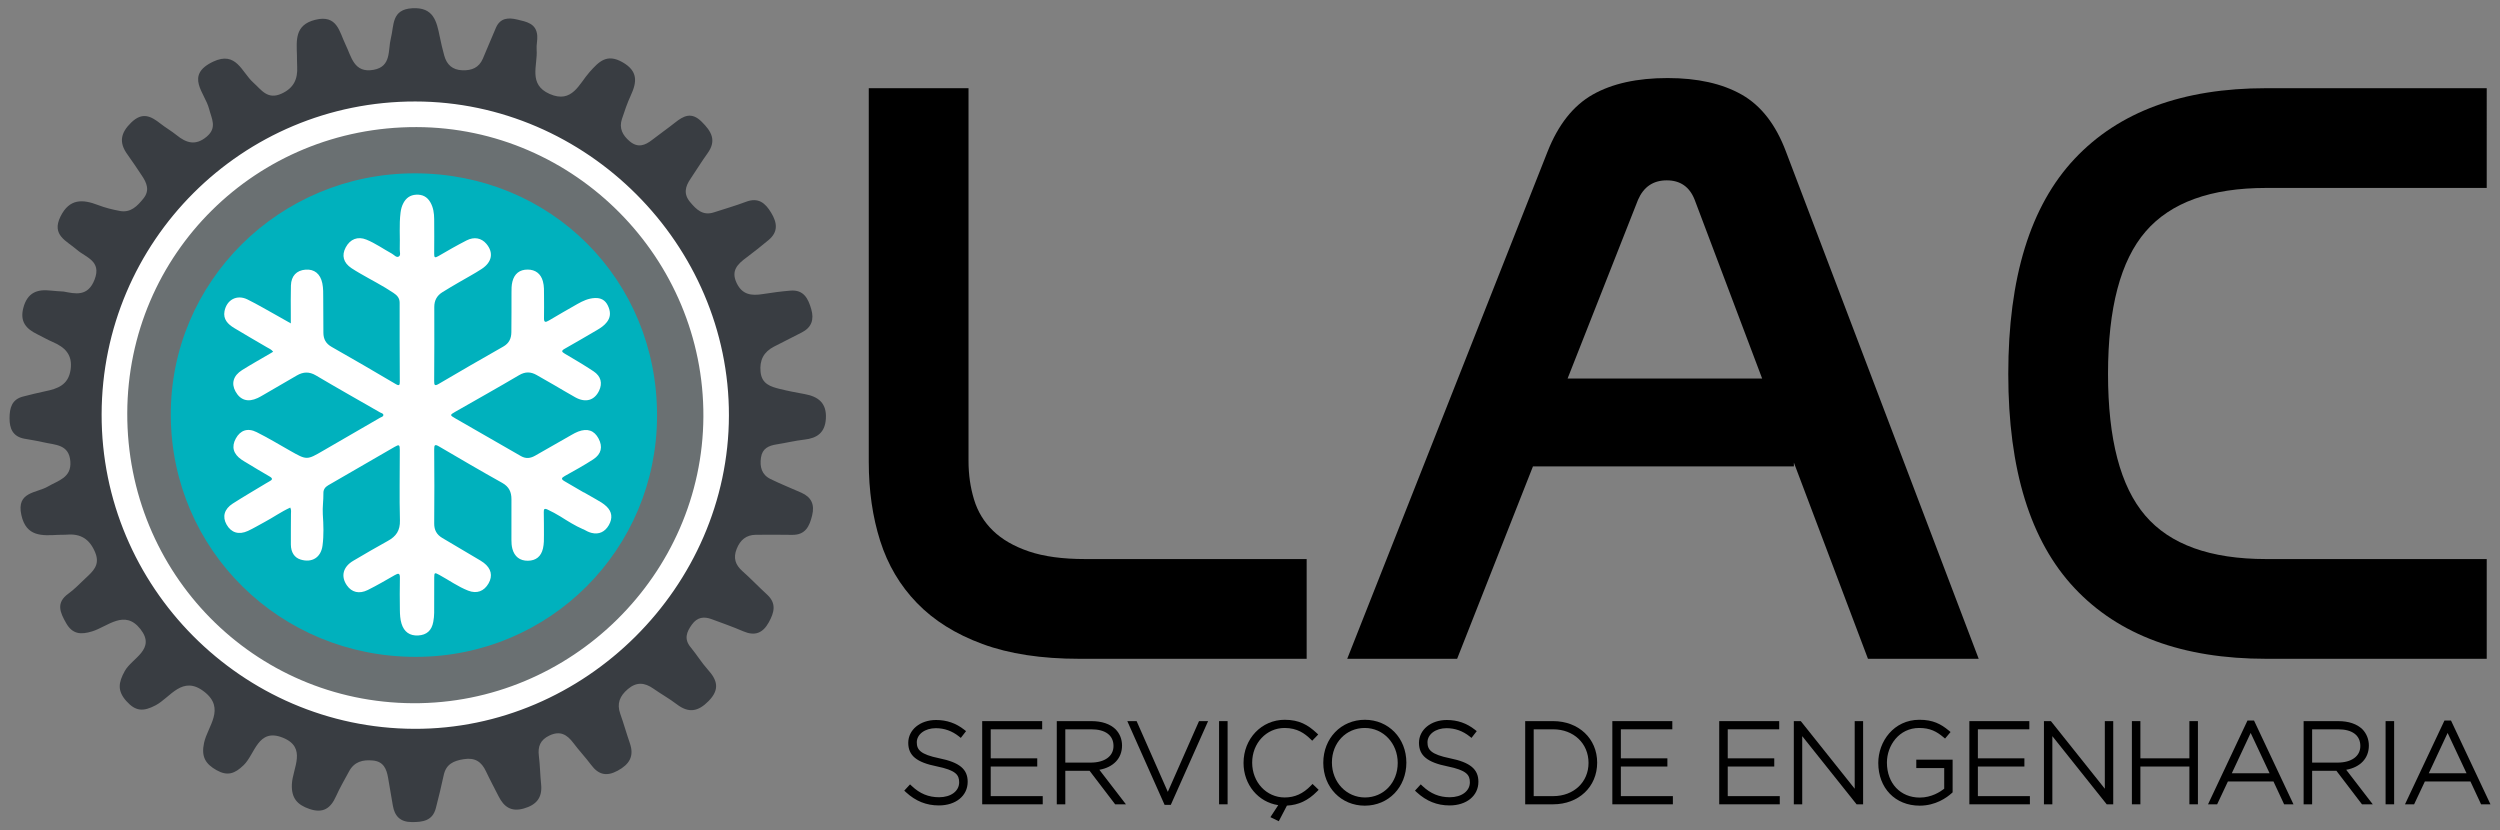 <svg xmlns="http://www.w3.org/2000/svg" xmlns:xlink="http://www.w3.org/1999/xlink" id="Layer_1" x="0px" y="0px" width="262px" height="87px" viewBox="0 0 262 87" xml:space="preserve"><rect x="0" y="0" width="262" height="87" fill="#808080" stroke="none"/><g>	<circle fill="#FFFFFF" cx="43.263" cy="43.671" r="34.207"></circle>	<g>		<path d="M98.433,79.467c-1.978-0.406-2.353-0.893-2.353-1.673c0-0.845,0.859-1.48,1.998-1.48c0.887,0,1.701,0.291,2.419,0.862   l0.195,0.156l0.551-0.709l-0.193-0.151c-0.868-0.684-1.833-1.016-2.951-1.016c-1.662,0-2.914,1.02-2.914,2.397   c0,1.326,0.868,2.04,2.993,2.463c1.98,0.409,2.342,0.877,2.342,1.673c0,0.919-0.865,1.562-2.103,1.562   c-1.104,0-2.014-0.375-2.862-1.177l-0.182-0.172l-0.607,0.657l0.181,0.168c1.007,0.931,2.134,1.383,3.446,1.383   c1.778,0,3.02-1.01,3.02-2.48C101.414,80.606,100.55,79.894,98.433,79.467z"></path>		<polygon points="103.827,80.332 108.704,80.332 108.704,79.474 103.827,79.474 103.827,76.432 109.22,76.432 109.22,75.573    102.934,75.573 102.934,84.292 109.278,84.292 109.278,83.434 103.827,83.434   "></polygon>		<path d="M117.589,78.134c0-0.659-0.231-1.247-0.674-1.703c-0.575-0.562-1.447-0.857-2.522-0.857h-3.643v8.719h0.894V80.78h2.545   l2.679,3.512h1.129l-2.783-3.618C116.69,80.409,117.589,79.47,117.589,78.134z M111.644,76.432h2.725   c1.479,0,2.326,0.629,2.326,1.75c0,1.072-0.922,1.739-2.408,1.739h-2.643V76.432z"></path>		<polygon points="122.387,82.987 119.117,75.573 118.141,75.573 122.05,84.351 122.699,84.351 126.609,75.573 125.657,75.573   "></polygon>		<rect x="127.758" y="75.573" width="0.894" height="8.719"></rect>		<path d="M137.382,82.334c-0.818,0.846-1.691,1.24-2.748,1.24c-1.91,0-3.406-1.594-3.406-3.653c0-2.036,1.491-3.63,3.396-3.63   c1.334,0,2.122,0.588,2.718,1.164l0.177,0.172l0.631-0.653l-0.185-0.172c-0.888-0.821-1.793-1.369-3.33-1.369   c-2.418,0-4.312,1.977-4.312,4.523c0,2.275,1.536,4.106,3.637,4.423l-0.823,1.258l0.878,0.428l0.855-1.637   c1.218-0.064,2.222-0.536,3.148-1.478l0.176-0.178l-0.641-0.615L137.382,82.334z"></path>		<path d="M143.04,75.433c-2.486,0-4.36,1.929-4.36,4.512c0,2.56,1.869,4.489,4.349,4.489c2.484,0,4.358-1.93,4.358-4.513   C147.387,77.361,145.518,75.433,143.04,75.433z M143.051,83.574c-1.943,0-3.466-1.599-3.466-3.665c0-2.063,1.48-3.618,3.443-3.618   c1.937,0,3.454,1.6,3.454,3.665C146.482,82.019,145.008,83.574,143.051,83.574z"></path>		<path d="M151.954,79.467c-1.979-0.405-2.354-0.893-2.354-1.673c0-0.845,0.859-1.48,1.998-1.48c0.888,0,1.701,0.291,2.419,0.862   l0.195,0.156l0.551-0.709l-0.193-0.151c-0.867-0.684-1.832-1.016-2.948-1.016c-1.661,0-2.914,1.02-2.914,2.397   c0,1.326,0.868,2.04,2.993,2.463c1.979,0.409,2.341,0.877,2.341,1.673c0,0.919-0.864,1.562-2.103,1.562   c-1.104,0-2.015-0.375-2.862-1.177l-0.183-0.173l-0.604,0.659l0.181,0.167c1.006,0.931,2.133,1.383,3.444,1.383   c1.778,0,3.021-1.01,3.021-2.48C154.935,80.606,154.07,79.893,151.954,79.467z"></path>		<path d="M162.765,75.573h-2.925v8.719h2.925c2.676,0,4.618-1.828,4.618-4.37C167.383,77.402,165.44,75.573,162.765,75.573z    M162.776,83.434h-2.045v-7.002h2.033c2.151,0,3.714,1.473,3.714,3.524C166.479,81.972,164.921,83.434,162.776,83.434z"></path>		<polygon points="169.866,80.332 174.742,80.332 174.742,79.474 169.866,79.474 169.866,76.432 175.259,76.432 175.259,75.573    168.973,75.573 168.973,84.292 175.317,84.292 175.317,83.434 169.866,83.434   "></polygon>		<polygon points="181.067,80.332 185.943,80.332 185.943,79.474 181.067,79.474 181.067,76.432 186.461,76.432 186.461,75.573    180.174,75.573 180.174,84.292 186.52,84.292 186.52,83.434 181.067,83.434   "></polygon>		<polygon points="194.372,82.658 188.722,75.573 187.992,75.573 187.992,84.292 188.873,84.292 188.873,77.148 194.57,84.292    195.254,84.292 195.254,75.573 194.372,75.573   "></polygon>		<path d="M200.826,80.496h2.927v2.162c-0.414,0.327-1.34,0.928-2.562,0.928c-2.026,0-3.442-1.497-3.442-3.665   c0-1.785,1.266-3.63,3.383-3.63c1.147,0,1.838,0.381,2.521,0.953l0.188,0.158l0.579-0.686l-0.192-0.159   c-0.816-0.676-1.651-1.125-3.071-1.125c-2.7,0-4.313,2.288-4.313,4.523c0,2.637,1.783,4.478,4.336,4.478   c1.668,0,2.829-0.829,3.374-1.322l0.081-0.074v-3.422h-3.808V80.496z"></path>		<polygon points="207.281,80.332 212.157,80.332 212.157,79.474 207.281,79.474 207.281,76.432 212.675,76.432 212.675,75.573    206.389,75.573 206.389,84.292 212.733,84.292 212.733,83.434 207.281,83.434   "></polygon>		<polygon points="220.585,82.658 214.935,75.573 214.205,75.573 214.205,84.292 215.086,84.292 215.086,77.148 220.783,84.292    221.467,84.292 221.467,75.573 220.585,75.573   "></polygon>		<polygon points="229.448,79.474 224.313,79.474 224.313,75.573 223.422,75.573 223.422,84.292 224.313,84.292 224.313,80.332    229.448,80.332 229.448,84.292 230.342,84.292 230.342,75.573 229.448,75.573   "></polygon>		<path d="M236.223,75.515h-0.688l-4.134,8.777h0.956l1.129-2.396h4.773l1.117,2.396h0.981l-4.067-8.636L236.223,75.515z    M233.894,81.038l1.976-4.226l1.983,4.226H233.894z"></path>		<path d="M248.257,78.134c0-0.648-0.237-1.253-0.674-1.703c-0.574-0.562-1.446-0.857-2.522-0.857h-3.642v8.719h0.892V80.78h2.545   l2.679,3.512h1.13l-2.782-3.618C247.358,80.409,248.257,79.47,248.257,78.134z M242.311,76.432h2.726   c1.479,0,2.326,0.629,2.326,1.75c0,1.072-0.922,1.739-2.407,1.739h-2.645V76.432z"></path>		<rect x="250.01" y="75.573" width="0.895" height="8.719"></rect>		<path d="M256.933,75.656l-0.067-0.142h-0.688l-4.135,8.777H253l1.128-2.396h4.773l1.116,2.396H261L256.933,75.656z    M254.536,81.038l1.975-4.225l1.982,4.225H254.536z"></path>		<path d="M102.962,67.492c2.805,1.034,6.187,1.55,10.145,1.55h23.831V58.589h-23.211c-2.364,0-4.327-0.266-5.892-0.798   c-1.566-0.531-2.821-1.255-3.765-2.171c-0.945-0.914-1.61-2.007-1.993-3.278c-0.386-1.269-0.576-2.612-0.576-4.03V9.243H91.047   v39.158c0,3.012,0.399,5.773,1.196,8.283s2.081,4.682,3.854,6.511C97.869,65.027,100.157,66.459,102.962,67.492z"></path>		<path d="M187.168,15.887c-1.063-2.833-2.613-4.827-4.65-5.979c-2.039-1.152-4.623-1.728-7.752-1.728   c-3.19,0-5.803,0.576-7.841,1.728c-2.037,1.151-3.618,3.145-4.739,5.979l-20.997,53.155h11.518l7.947-20.164h27.344v-0.399   l7.764,20.563h11.605L187.168,15.887z M164.282,39.672l7.383-18.734c0.59-1.358,1.594-2.038,3.012-2.038   c1.417,0,2.393,0.68,2.924,2.038l7.072,18.734H164.282z"></path>		<path d="M237.487,69.042h23.122V58.589h-23.122c-5.847,0-10.07-1.521-12.668-4.563c-2.6-3.042-3.898-7.988-3.898-14.839   c0-6.911,1.313-11.885,3.942-14.928c2.627-3.041,6.835-4.563,12.624-4.563h23.122V9.243h-23.122   c-8.741,0-15.43,2.467-20.065,7.398c-4.639,4.932-6.955,12.447-6.955,22.546c0,10.04,2.316,17.527,6.955,22.457   C222.058,66.577,228.746,69.042,237.487,69.042z"></path>	</g>	<path fill="#393D42" d="M6.664,30.554c1.209,0.227,2.539,0.583,3.249-1.254c0.759-1.965-0.916-2.305-1.867-3.137  c-1.062-0.93-2.686-1.503-1.699-3.486c0.932-1.872,2.304-1.817,3.948-1.182c0.728,0.281,1.502,0.469,2.272,0.614  c1.136,0.212,1.826-0.519,2.461-1.302c0.697-0.86,0.352-1.65-0.173-2.423c-0.496-0.732-0.974-1.478-1.495-2.191  c-0.912-1.25-0.732-2.256,0.39-3.349c1.17-1.141,2.069-0.677,3.074,0.115c0.54,0.426,1.146,0.768,1.679,1.2  c1.022,0.831,1.998,1.137,3.154,0.167c1.127-0.945,0.52-1.881,0.253-2.926c-0.426-1.665-2.584-3.515,0.434-4.941  c2.423-1.146,2.993,1.111,4.193,2.185c0.864,0.773,1.495,1.846,2.98,1.165c1.28-0.588,1.698-1.531,1.627-2.829  c-0.021-0.392-0.013-0.785-0.023-1.178c-0.046-1.587-0.239-3.183,1.906-3.724c2.326-0.586,2.533,1.253,3.187,2.595  c0.628,1.29,0.875,3.009,2.935,2.645c1.901-0.338,1.498-2.069,1.813-3.298c0.353-1.374,0.044-3.033,2.253-3.157  c2.22-0.125,2.544,1.361,2.868,2.962c0.136,0.673,0.293,1.341,0.476,2.002c0.263,0.953,0.857,1.5,1.896,1.539  c0.981,0.037,1.74-0.271,2.145-1.209c0.468-1.082,0.905-2.176,1.377-3.256c0.45-1.025,1.292-1.077,2.229-0.852  c0.966,0.231,1.999,0.402,2.098,1.68c0.039,0.484-0.102,0.982-0.064,1.466c0.128,1.642-0.921,3.646,1.363,4.652  c2.358,1.039,3.087-1.062,4.176-2.285c0.997-1.119,1.82-1.974,3.462-1.04c1.616,0.92,1.529,2.05,0.871,3.466  c-0.371,0.798-0.655,1.641-0.932,2.481c-0.319,0.964,0.061,1.703,0.806,2.333c0.862,0.729,1.608,0.447,2.374-0.153  c0.774-0.605,1.585-1.163,2.354-1.775c0.918-0.733,1.744-1.183,2.814-0.125c1.029,1.016,1.599,1.963,0.626,3.313  c-0.632,0.877-1.195,1.801-1.801,2.697c-0.543,0.802-0.735,1.571-0.033,2.414c0.665,0.797,1.342,1.46,2.496,1.083  c1.12-0.366,2.257-0.688,3.357-1.105c1.293-0.489,2.017,0.1,2.648,1.146c0.642,1.064,0.75,2.015-0.287,2.87  c-0.758,0.623-1.519,1.244-2.307,1.826c-0.932,0.687-1.652,1.378-1.016,2.69c0.596,1.229,1.565,1.32,2.718,1.138  c0.969-0.153,1.942-0.284,2.918-0.364c1.381-0.113,1.854,0.832,2.174,1.946c0.316,1.1,0.032,1.925-1.019,2.452  c-0.965,0.483-1.927,0.978-2.888,1.472c-1.085,0.559-1.532,1.428-1.405,2.658c0.128,1.268,1.066,1.54,2.033,1.781  c0.857,0.212,1.728,0.376,2.597,0.535c1.435,0.262,2.31,0.949,2.214,2.566c-0.087,1.464-0.898,2.051-2.254,2.204  c-0.974,0.11-1.933,0.347-2.903,0.499c-0.84,0.13-1.509,0.425-1.646,1.388c-0.139,0.962,0.073,1.791,0.997,2.242  c1.058,0.519,2.155,0.954,3.232,1.433c1.057,0.469,1.415,1.237,1.134,2.384c-0.279,1.145-0.704,2.051-2.086,2.036  c-1.277-0.014-2.554-0.025-3.832-0.007c-0.996,0.016-1.614,0.54-1.986,1.468c-0.389,0.97-0.143,1.686,0.611,2.353  c0.882,0.781,1.693,1.642,2.564,2.436c1.015,0.926,0.763,1.873,0.189,2.912c-0.635,1.151-1.469,1.465-2.686,0.941  c-1.08-0.465-2.194-0.857-3.3-1.267c-0.815-0.302-1.51-0.218-2.074,0.562c-0.572,0.793-0.843,1.525-0.128,2.386  c0.626,0.755,1.139,1.608,1.795,2.336c1,1.105,1.278,2.075,0.082,3.295c-1.096,1.117-2.087,1.291-3.335,0.339  c-0.779-0.595-1.646-1.074-2.45-1.639c-0.912-0.642-1.762-0.726-2.67,0.043c-0.845,0.714-1.188,1.511-0.802,2.595  c0.363,1.018,0.651,2.061,1.006,3.082c0.474,1.367-0.05,2.212-1.271,2.877c-1.174,0.639-2.021,0.425-2.791-0.609  c-0.587-0.787-1.269-1.503-1.856-2.29c-0.665-0.887-1.392-1.319-2.517-0.782c-0.957,0.459-1.228,1.152-1.099,2.151  c0.125,0.973,0.127,1.961,0.232,2.937c0.154,1.417-0.485,2.184-1.831,2.563c-1.306,0.369-2.065-0.18-2.616-1.268  c-0.443-0.877-0.913-1.741-1.329-2.63c-0.474-1.011-1.145-1.467-2.333-1.277c-1.083,0.174-1.855,0.527-2.1,1.688  c-0.243,1.151-0.529,2.293-0.819,3.435c-0.341,1.343-1.375,1.476-2.533,1.47c-1.201-0.006-1.792-0.623-1.979-1.744  c-0.162-0.969-0.327-1.938-0.497-2.903c-0.163-0.925-0.471-1.701-1.594-1.807c-1.069-0.103-1.954,0.129-2.496,1.141  c-0.462,0.865-0.967,1.713-1.365,2.609c-0.566,1.27-1.361,1.818-2.791,1.327c-1.287-0.441-1.901-1.148-1.836-2.595  c0.076-1.687,1.633-3.847-0.97-4.881c-2.595-1.03-2.883,1.73-4.087,2.89c-0.926,0.896-1.692,1.166-2.833,0.525  c-1.178-0.661-1.625-1.422-1.313-2.871c0.375-1.74,2.281-3.592,0.021-5.352c-2.297-1.788-3.542,0.605-5.102,1.425  c-1.279,0.672-2.093,0.643-3.063-0.445c-0.969-1.088-0.826-1.951-0.164-3.151c0.753-1.366,3.313-2.267,1.637-4.396  c-1.653-2.101-3.408-0.268-5.055,0.241c-1.208,0.373-2.075,0.294-2.736-0.877c-0.621-1.101-1.092-2.115,0.24-3.074  c0.633-0.456,1.18-1.036,1.753-1.574c0.79-0.742,1.617-1.409,1.057-2.753c-0.578-1.389-1.51-1.983-2.97-1.856  c-0.293,0.024-0.59,0.005-0.884,0.019c-1.707,0.086-3.369,0.229-3.881-2.074c-0.548-2.469,1.584-2.284,2.794-2.997  c1.074-0.634,2.47-0.912,2.34-2.625c-0.137-1.812-1.604-1.717-2.801-2.001c-0.669-0.159-1.352-0.257-2.028-0.381  C1.347,45.745,0.994,44.924,1,43.82c0.005-1.061,0.23-1.965,1.426-2.265c0.762-0.189,1.522-0.39,2.292-0.546  c1.314-0.266,2.449-0.656,2.681-2.266c0.229-1.583-0.604-2.359-1.893-2.911c-0.54-0.232-1.05-0.535-1.582-0.792  c-1.175-0.57-1.868-1.316-1.475-2.79c0.422-1.577,1.435-1.967,2.877-1.796C5.716,30.501,6.11,30.515,6.664,30.554 M10.65,43.423  C10.613,61.488,25.344,76.31,43.406,76.381c17.89,0.07,32.945-14.911,32.985-32.822c0.04-17.929-14.911-32.906-32.869-32.924  C25.374,10.617,10.688,25.267,10.65,43.423"></path>	<path fill="#00B1BD" d="M43.781,15.601c-15.414,0-27.909,12.496-27.909,27.91c0,15.413,12.495,27.908,27.909,27.908  S71.689,58.923,71.689,43.51C71.689,28.096,59.194,15.601,43.781,15.601z M62.003,55.85c-0.288-0.073-0.547-0.201-0.8-0.348  c-0.013-0.007-0.025-0.015-0.037-0.021c-0.023-0.01-0.044-0.01-0.068-0.02c-0.841-0.364-1.608-0.856-2.381-1.341  c-0.427-0.266-0.87-0.495-1.325-0.713c-0.354-0.169-0.41-0.047-0.404,0.28c0.017,0.781,0.013,1.563,0.017,2.345  c0.003,0.482,0.01,0.967-0.101,1.443c-0.193,0.841-0.732,1.283-1.583,1.291c-0.838,0.008-1.407-0.435-1.624-1.252  c-0.082-0.31-0.101-0.622-0.1-0.939c0.001-1.415-0.005-2.829,0.002-4.243c0.004-0.766-0.25-1.325-0.97-1.728  c-2.226-1.24-4.424-2.531-6.623-3.819c-0.432-0.253-0.507-0.157-0.503,0.305c0.018,2.588,0.029,5.175,0.001,7.762  c-0.006,0.701,0.264,1.178,0.836,1.519c1.214,0.724,2.433,1.44,3.649,2.162c0.24,0.143,0.486,0.278,0.706,0.446  c0.784,0.597,0.959,1.361,0.51,2.154c-0.472,0.833-1.235,1.121-2.141,0.767c-1.078-0.423-2.021-1.104-3.032-1.655  c-0.481-0.262-0.523-0.25-0.526,0.29c-0.005,1.229,0.005,2.457-0.006,3.687c-0.001,0.313-0.037,0.63-0.092,0.939  c-0.162,0.915-0.692,1.387-1.582,1.436c-0.883,0.049-1.48-0.37-1.748-1.241c-0.142-0.466-0.166-0.953-0.172-1.436  c-0.012-1.116-0.022-2.232,0.002-3.349c0.012-0.517-0.15-0.521-0.536-0.298c-0.935,0.536-1.869,1.082-2.833,1.561  c-0.902,0.445-1.68,0.239-2.182-0.479c-0.667-0.954-0.418-1.949,0.665-2.585c1.203-0.706,2.405-1.417,3.629-2.086  c0.865-0.473,1.29-1.091,1.261-2.142c-0.066-2.454-0.012-4.912-0.014-7.369c0-0.575-0.067-0.616-0.552-0.335  c-2.321,1.339-4.636,2.688-6.957,4.024c-0.325,0.187-0.506,0.457-0.498,0.812c0.015,0.743-0.109,1.477-0.062,2.226  c0.07,1.092,0.116,2.195-0.032,3.289c-0.167,1.239-1.108,1.821-2.303,1.449c-0.635-0.197-1.004-0.743-1.013-1.568  c-0.01-1.061,0.009-2.122,0.01-3.182c0.001-0.219,0.053-0.442-0.072-0.694c-0.954,0.432-1.799,1.042-2.713,1.526  c-0.575,0.305-1.132,0.646-1.721,0.919c-0.961,0.443-1.763,0.187-2.245-0.671c-0.457-0.812-0.245-1.62,0.652-2.195  c1.143-0.732,2.319-1.414,3.48-2.117c0.112-0.068,0.222-0.137,0.338-0.196c0.34-0.174,0.424-0.313,0.015-0.542  c-0.796-0.445-1.568-0.931-2.351-1.399c-0.191-0.114-0.385-0.226-0.568-0.352c-0.867-0.597-1.067-1.352-0.595-2.214  c0.471-0.858,1.235-1.142,2.185-0.665c1.196,0.598,2.346,1.29,3.51,1.951c1.748,0.992,1.744,0.991,3.481-0.021  c1.978-1.15,3.961-2.29,5.94-3.439c0.136-0.079,0.365-0.11,0.345-0.31c-0.016-0.147-0.22-0.176-0.346-0.25  c-2.242-1.287-4.495-2.557-6.72-3.875c-0.701-0.415-1.33-0.382-1.991,0c-1.175,0.681-2.349,1.365-3.523,2.047  c-0.194,0.111-0.385,0.226-0.588,0.32c-1.014,0.476-1.819,0.235-2.327-0.688c-0.461-0.839-0.233-1.656,0.689-2.236  c0.96-0.604,1.953-1.155,2.932-1.729c0.095-0.057,0.188-0.113,0.326-0.196c-0.185-0.251-0.45-0.346-0.677-0.481  c-1.138-0.671-2.287-1.323-3.415-2.01c-0.646-0.393-1.17-0.91-1.005-1.761c0.234-1.207,1.308-1.771,2.405-1.229  c1.082,0.535,2.124,1.154,3.182,1.74c0.42,0.232,0.834,0.473,1.361,0.77c0-0.365,0-0.634,0-0.903  c0.002-1.023-0.021-2.046,0.011-3.07c0.032-1.005,0.594-1.585,1.531-1.659c0.925-0.073,1.553,0.437,1.759,1.423  c0.112,0.533,0.093,1.074,0.096,1.613c0.005,1.191,0.011,2.382,0.017,3.573c0.003,0.665,0.254,1.143,0.872,1.491  c2.251,1.271,4.482,2.581,6.71,3.892c0.372,0.218,0.427,0.108,0.425-0.258c-0.014-2.754-0.024-5.508-0.016-8.263  c0.001-0.501-0.269-0.779-0.64-1.029c-1.128-0.762-2.346-1.367-3.518-2.052c-0.305-0.178-0.61-0.358-0.903-0.554  c-0.836-0.562-1.04-1.325-0.591-2.167c0.462-0.867,1.256-1.188,2.165-0.818c0.951,0.387,1.79,0.989,2.686,1.48  c0.232,0.127,0.467,0.454,0.726,0.286c0.208-0.134,0.079-0.487,0.087-0.742c0.042-1.282-0.076-2.568,0.082-3.849  c0.043-0.354,0.134-0.698,0.302-1.009c0.283-0.526,0.708-0.837,1.331-0.872c0.665-0.037,1.156,0.22,1.487,0.789  c0.319,0.548,0.402,1.155,0.406,1.774c0.008,1.21,0.012,2.419,0,3.629c-0.002,0.372,0.056,0.468,0.423,0.253  c0.979-0.573,1.965-1.138,2.974-1.654c0.803-0.413,1.563-0.248,2.074,0.359c0.773,0.919,0.604,1.917-0.504,2.639  c-0.778,0.508-1.604,0.941-2.405,1.413c-0.577,0.338-1.158,0.673-1.723,1.031c-0.558,0.354-0.831,0.858-0.828,1.541  c0.012,2.587,0.003,5.174-0.012,7.761c-0.001,0.406,0.045,0.548,0.473,0.297c2.246-1.317,4.495-2.63,6.764-3.91  c0.624-0.352,0.844-0.863,0.853-1.511c0.017-1.357,0.011-2.716,0.013-4.075c0.001-0.409-0.008-0.818,0.094-1.22  c0.21-0.835,0.756-1.271,1.605-1.268c0.81,0.002,1.375,0.438,1.591,1.223c0.141,0.509,0.118,1.032,0.119,1.553  c0,0.763,0.016,1.526-0.003,2.289c-0.012,0.475,0.14,0.496,0.51,0.275c0.99-0.591,1.992-1.163,2.994-1.734  c0.568-0.322,1.153-0.594,1.829-0.624c0.629-0.028,1.081,0.216,1.355,0.781c0.286,0.593,0.338,1.176-0.09,1.733  c-0.279,0.362-0.646,0.613-1.035,0.839c-1.125,0.655-2.245,1.319-3.381,1.956c-0.4,0.223-0.332,0.331,0.012,0.534  c1.01,0.595,2.022,1.188,2.997,1.836c0.784,0.52,0.957,1.253,0.58,2.041c-0.485,1.014-1.419,1.281-2.486,0.689  c-0.749-0.414-1.479-0.861-2.22-1.288c-0.611-0.355-1.226-0.707-1.841-1.055c-0.612-0.346-1.185-0.366-1.833,0.017  c-2.21,1.304-4.451,2.559-6.68,3.833c-0.592,0.339-0.595,0.357,0.005,0.702c2.29,1.318,4.585,2.625,6.871,3.949  c0.517,0.299,0.995,0.232,1.477-0.041c1.277-0.728,2.551-1.461,3.829-2.186c0.226-0.13,0.456-0.257,0.698-0.348  c0.972-0.363,1.68-0.113,2.129,0.739c0.454,0.856,0.3,1.615-0.558,2.177c-0.964,0.629-1.979,1.183-2.985,1.746  c-0.356,0.199-0.408,0.325-0.022,0.547c0.67,0.383,1.335,0.777,2.001,1.168c0.003-0.004,0.007-0.007,0.01-0.011  c0.43,0.243,0.857,0.49,1.286,0.734c0.387,0.219,0.776,0.438,1.101,0.75c0.576,0.554,0.661,1.218,0.247,1.953  C63.396,55.752,62.762,56.037,62.003,55.85z"></path>	<path fill="#6A7072" d="M13.337,43.294c0.05-16.691,13.537-30.023,30.323-29.975c16.566,0.048,30.144,13.763,30.055,30.361  c-0.088,16.527-13.86,30.109-30.445,30.018C26.602,73.609,13.287,60.086,13.337,43.294 M43.459,18.165  c-14.183,0.001-25.636,11.379-25.56,25.391c0.075,14.09,11.458,25.295,25.686,25.283c14.012-0.01,25.251-11.244,25.275-25.258  C68.887,29.315,57.739,18.164,43.459,18.165"></path></g></svg>